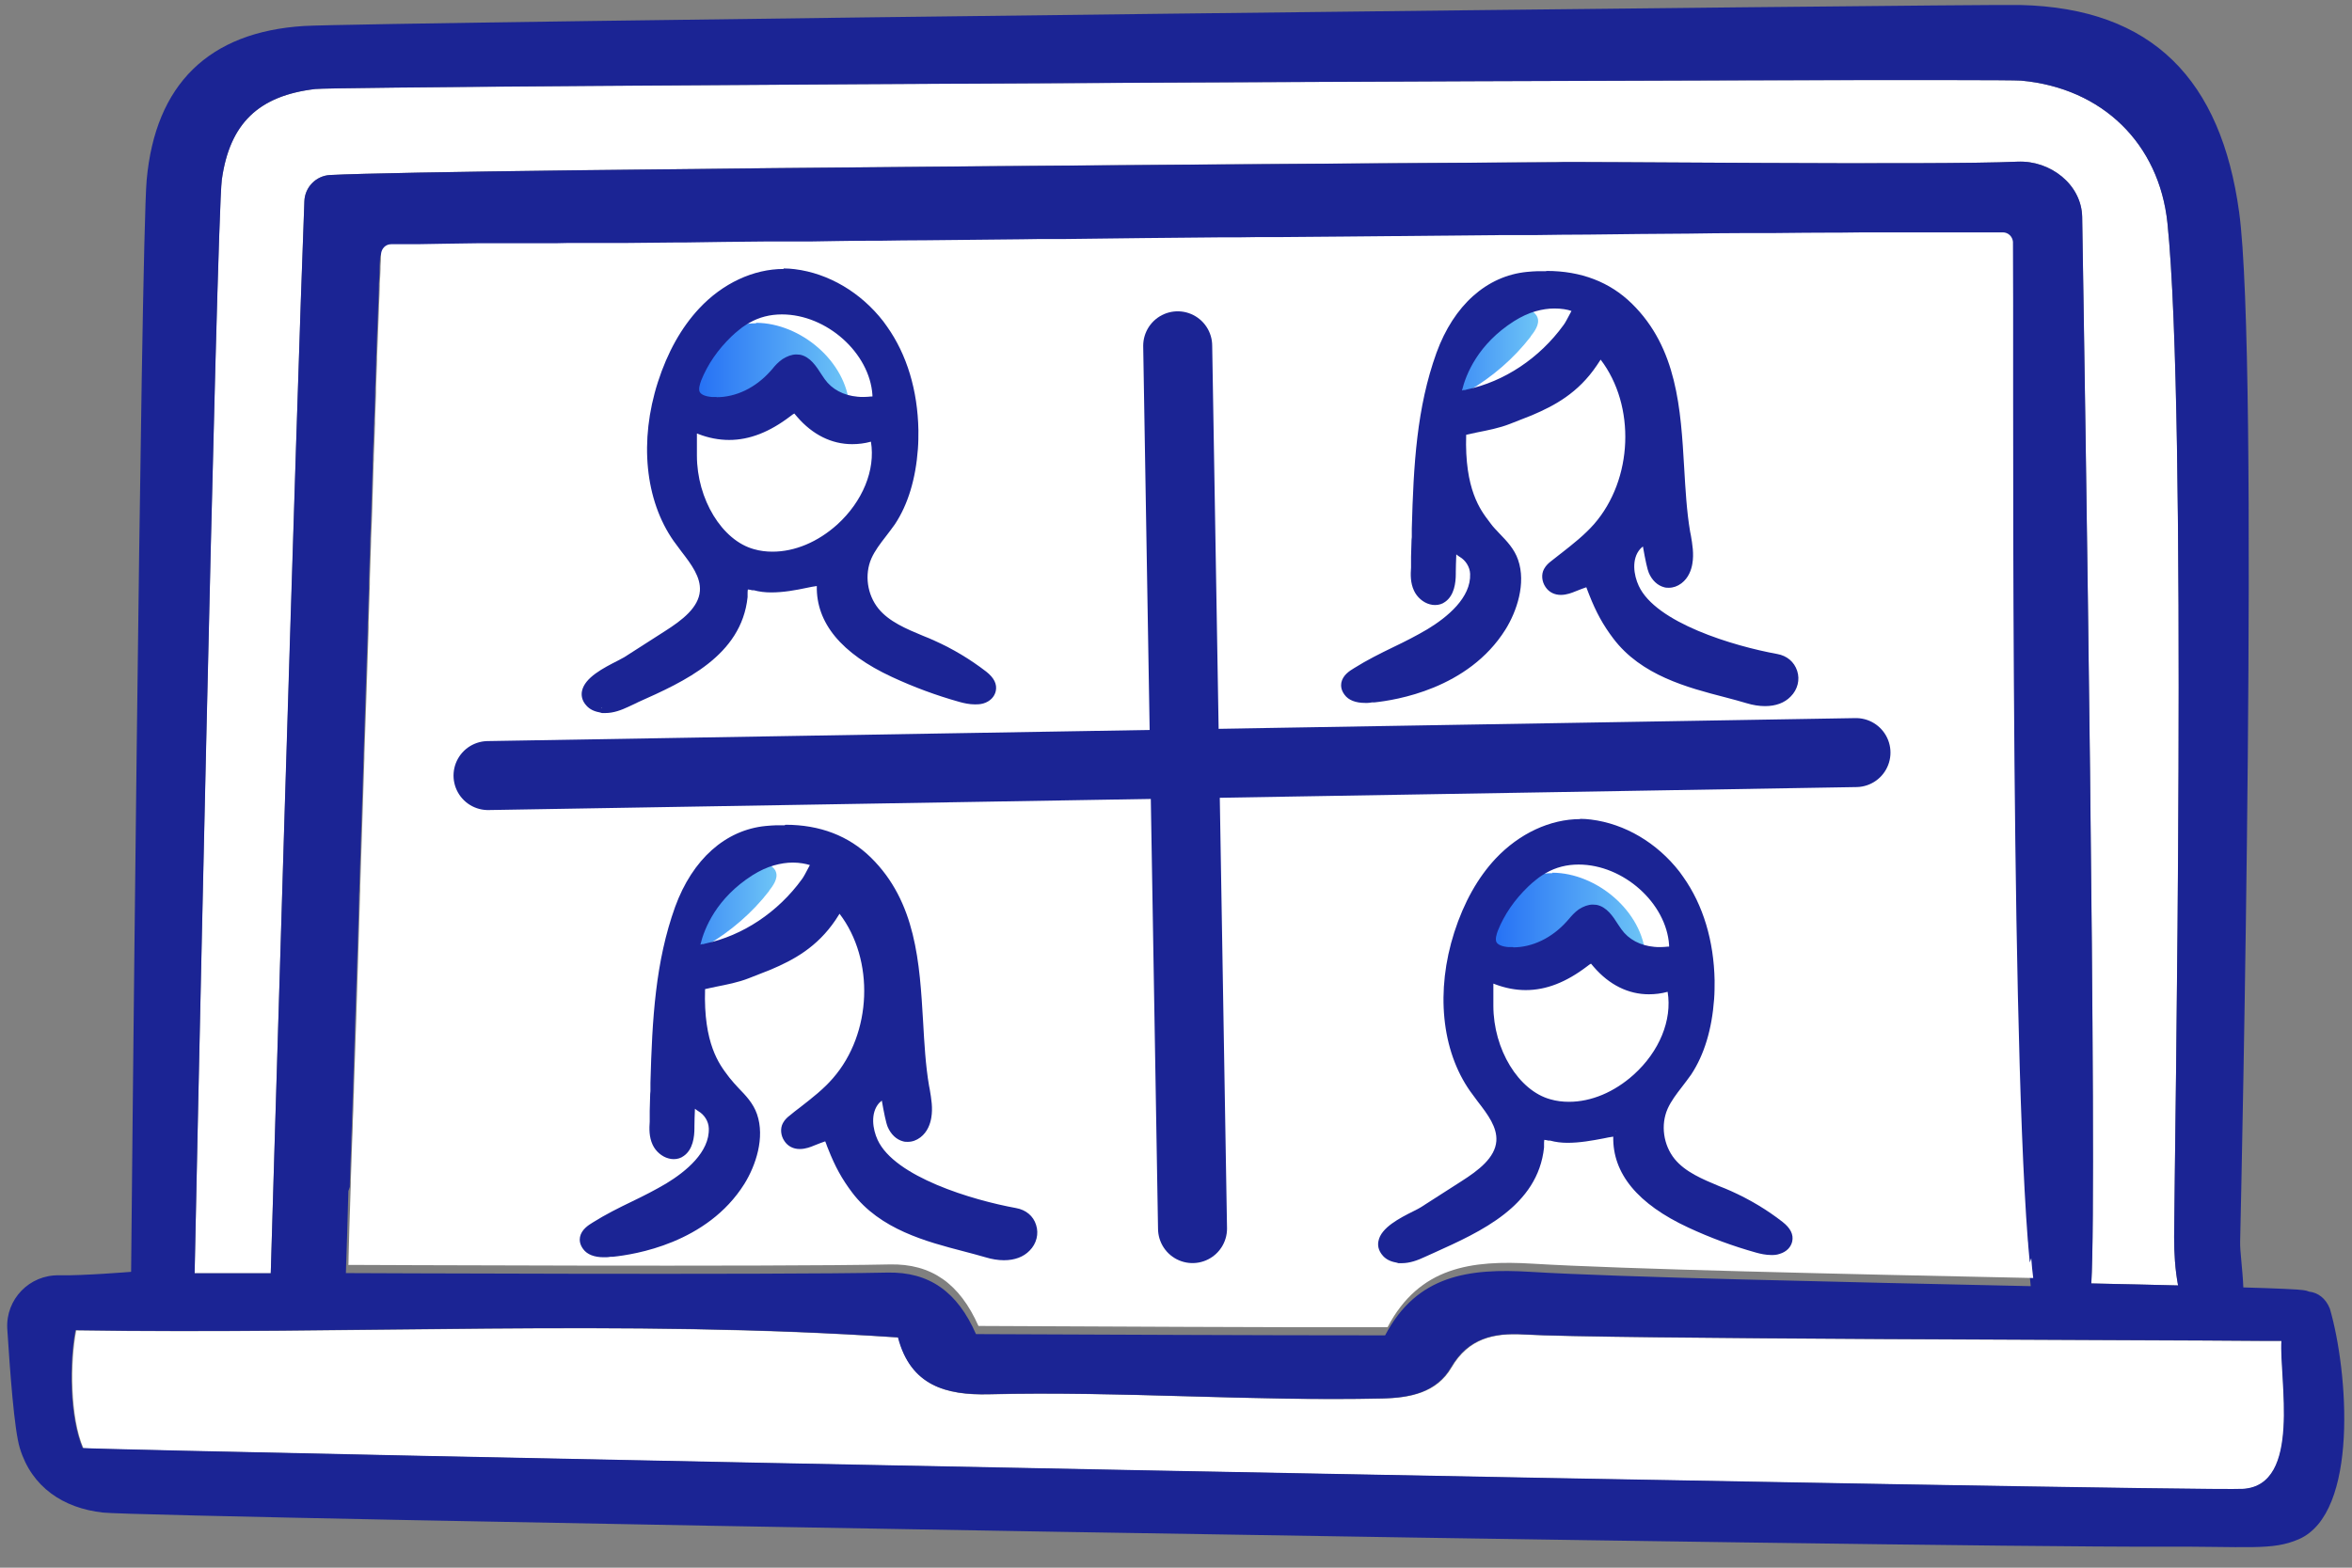 <svg width="75" height="50" viewBox="0 0 75 50" fill="none" xmlns="http://www.w3.org/2000/svg">
<rect x="0" y="0" width="75" height="50" fill="#808080" stroke="none"/>
<path d="M9.706 6.418C9.722 5.969 10.076 5.606 10.526 5.582C14.514 5.377 49.606 5.172 49.63 5.172C49.993 5.141 61.832 5.275 64.315 5.157C64.315 5.157 64.331 5.157 64.338 5.157C65.379 5.109 66.372 5.89 66.396 6.922C66.475 11.959 66.884 37.718 66.687 40.934C67.68 40.958 68.618 40.974 69.454 40.998C69.359 40.485 69.328 39.973 69.328 39.453C69.344 36.576 69.761 13.291 69.115 7.111C68.855 4.581 67.05 2.808 64.449 2.571C63.495 2.485 10.944 2.729 10.053 2.839C8.248 3.052 7.318 3.935 7.073 5.732C6.9 6.962 6.206 40.611 6.206 40.611H8.634C8.634 40.611 9.47 12.55 9.706 6.418Z" fill="white"/>
<path d="M2.651 46.192C3.81 46.279 70.022 47.587 71.535 47.493C73.427 47.382 72.678 43.969 72.765 42.771C72.67 42.771 72.158 42.771 72.071 42.771C69.021 42.74 51.025 42.716 48.597 42.566C47.644 42.511 46.832 42.684 46.288 43.615C45.815 44.426 44.964 44.584 44.081 44.608C39.903 44.702 35.718 44.363 31.54 44.474C30.184 44.505 29.049 44.206 28.647 42.661C19.898 42.07 11.22 42.574 2.431 42.432C2.234 43.441 2.234 45.199 2.659 46.192H2.651Z" fill="white"/>
<path d="M74.294 41.739C74.16 41.4 73.908 41.226 73.632 41.195C73.576 41.171 73.513 41.155 73.45 41.148C73.308 41.124 72.615 41.092 71.535 41.061C71.511 40.477 71.425 39.902 71.433 39.61C71.48 37.577 72.047 11.486 71.401 6.765C70.826 2.571 68.666 0.254 64.409 0.159C62.825 0.128 11.598 0.711 9.69 0.829C6.664 1.019 4.953 2.682 4.677 5.74C4.488 7.868 4.181 40.564 4.181 40.564C4.181 40.564 2.636 40.69 1.887 40.675C0.941 40.651 0.176 41.439 0.232 42.385C0.318 43.709 0.452 45.609 0.634 46.192C1.012 47.43 2.013 48.1 3.282 48.242C4.732 48.399 61.327 49.361 68.745 49.329C71.732 49.314 72.442 49.463 73.301 49.093C75.224 48.257 74.877 43.733 74.294 41.739ZM7.073 5.732C7.326 3.935 8.248 3.052 10.053 2.839C10.951 2.737 63.495 2.485 64.449 2.571C67.042 2.808 68.847 4.581 69.115 7.112C69.754 13.291 69.344 36.576 69.328 39.453C69.328 39.973 69.359 40.485 69.454 40.998C68.619 40.974 67.688 40.958 66.687 40.935C66.885 37.719 66.483 11.967 66.396 6.922C66.38 5.882 65.379 5.11 64.338 5.157C64.338 5.157 64.323 5.157 64.315 5.157C61.832 5.275 49.993 5.141 49.63 5.173C49.599 5.173 14.514 5.378 10.526 5.582C10.077 5.606 9.722 5.969 9.706 6.418C9.462 12.55 8.634 40.611 8.634 40.611H6.206C6.206 40.611 6.908 6.962 7.073 5.732ZM11.156 37.853C11.156 37.853 11.156 37.782 11.156 37.75C11.164 37.395 11.18 37.009 11.196 36.607C11.196 36.379 11.212 36.142 11.22 35.898C11.22 35.677 11.235 35.441 11.243 35.212C11.243 35.054 11.251 34.897 11.259 34.731C11.298 33.399 11.346 31.894 11.401 30.301C11.409 30.041 11.417 29.773 11.425 29.513C11.432 29.245 11.44 28.969 11.448 28.693C11.448 28.591 11.448 28.488 11.456 28.378C11.495 27.101 11.543 25.793 11.582 24.484C11.582 24.382 11.582 24.279 11.59 24.169C11.637 22.821 11.677 21.465 11.724 20.149C11.724 20.094 11.724 20.047 11.724 19.991C11.74 19.574 11.748 19.164 11.763 18.754C11.763 18.699 11.763 18.643 11.763 18.588C11.779 18.186 11.787 17.784 11.803 17.39C11.803 17.366 11.803 17.335 11.803 17.311C11.819 16.949 11.826 16.602 11.842 16.255C11.842 16.074 11.85 15.9 11.858 15.727C11.866 15.459 11.874 15.199 11.882 14.939C11.882 14.836 11.882 14.742 11.889 14.647C11.897 14.355 11.905 14.072 11.921 13.796C11.921 13.701 11.921 13.607 11.929 13.504C11.937 13.213 11.953 12.921 11.96 12.645C11.96 12.598 11.96 12.543 11.96 12.495C11.968 12.188 11.984 11.896 11.992 11.612C11.992 11.581 11.992 11.549 11.992 11.51C12.016 10.911 12.031 10.367 12.055 9.894C12.055 9.894 12.055 9.878 12.055 9.87C12.063 9.65 12.071 9.445 12.079 9.248C12.079 9.224 12.079 9.2 12.079 9.177C12.079 9.003 12.095 8.846 12.102 8.704C12.102 8.68 12.102 8.649 12.102 8.625C12.102 8.483 12.11 8.365 12.118 8.262C12.118 8.255 12.118 8.239 12.118 8.231C12.126 8.058 12.268 7.924 12.441 7.916C12.441 7.916 12.512 7.916 12.544 7.916C12.575 7.916 12.599 7.916 12.63 7.916C12.694 7.916 12.764 7.916 12.843 7.916C12.867 7.916 12.891 7.916 12.914 7.916C13.009 7.916 13.111 7.916 13.229 7.916C13.237 7.916 13.253 7.916 13.261 7.916C13.765 7.908 14.428 7.9 15.224 7.884C15.263 7.884 15.303 7.884 15.342 7.884C15.492 7.884 15.634 7.884 15.791 7.884C15.902 7.884 16.012 7.884 16.122 7.884C16.209 7.884 16.296 7.884 16.39 7.884C16.54 7.884 16.698 7.884 16.855 7.884C16.911 7.884 16.974 7.884 17.037 7.884C17.21 7.884 17.391 7.884 17.573 7.884C17.62 7.884 17.659 7.884 17.707 7.884C17.927 7.884 18.148 7.884 18.369 7.876C18.377 7.876 18.392 7.876 18.4 7.876C18.597 7.876 18.794 7.876 18.999 7.876C19.149 7.876 19.307 7.876 19.456 7.876C19.606 7.876 19.748 7.876 19.906 7.876C20.434 7.876 20.978 7.86 21.538 7.86C21.553 7.86 21.569 7.86 21.585 7.86C21.664 7.86 21.735 7.86 21.813 7.86C22.617 7.853 23.453 7.845 24.32 7.829C24.359 7.829 24.399 7.829 24.438 7.829C24.612 7.829 24.785 7.829 24.958 7.829C25.14 7.829 25.313 7.829 25.494 7.829C25.589 7.829 25.676 7.829 25.77 7.829C26.361 7.829 26.968 7.813 27.583 7.805C27.717 7.805 27.851 7.805 27.985 7.805C28.498 7.805 29.01 7.797 29.53 7.79C30.523 7.782 31.54 7.766 32.565 7.758C32.88 7.758 33.188 7.758 33.503 7.75C33.511 7.75 33.519 7.75 33.526 7.75C33.645 7.75 33.763 7.75 33.881 7.75C35.576 7.734 37.294 7.719 39.005 7.695C39.154 7.695 39.296 7.695 39.446 7.695C39.486 7.695 39.517 7.695 39.556 7.695C39.895 7.695 40.227 7.695 40.557 7.687C40.668 7.687 40.778 7.687 40.889 7.687C41.535 7.687 42.181 7.671 42.82 7.671C44.538 7.656 46.225 7.64 47.856 7.624C47.943 7.624 48.03 7.624 48.117 7.624C48.377 7.624 48.637 7.624 48.897 7.624C48.905 7.624 48.921 7.624 48.928 7.624C49.504 7.624 50.064 7.616 50.615 7.608C51.727 7.6 52.807 7.592 53.831 7.577C54.383 7.577 54.927 7.569 55.447 7.561C55.479 7.561 55.518 7.561 55.55 7.561C55.786 7.561 56.015 7.561 56.235 7.561C56.291 7.561 56.354 7.561 56.409 7.561C57.173 7.561 57.899 7.553 58.577 7.545C58.624 7.545 58.679 7.545 58.726 7.545C59.136 7.545 59.53 7.545 59.901 7.537C60.279 7.537 60.634 7.537 60.973 7.537C61.556 7.537 62.068 7.537 62.51 7.537C62.557 7.537 62.604 7.537 62.644 7.537C62.73 7.537 62.817 7.537 62.896 7.537C62.943 7.537 62.991 7.537 63.03 7.537C63.101 7.537 63.164 7.537 63.227 7.537C63.282 7.537 63.337 7.537 63.393 7.537C63.432 7.537 63.471 7.537 63.511 7.537C63.574 7.537 63.629 7.537 63.676 7.537C63.708 7.537 63.739 7.537 63.771 7.537C63.795 7.537 63.818 7.537 63.834 7.537C64.007 7.537 64.141 7.671 64.157 7.837C64.157 7.837 64.157 7.853 64.157 7.86C64.228 10.722 64.055 32.075 64.63 39.681C64.63 39.744 64.638 39.8 64.646 39.863C64.662 40.044 64.677 40.225 64.693 40.391C64.717 40.619 64.74 40.832 64.756 41.021C58.703 40.887 51.656 40.738 48.794 40.564C46.848 40.446 45.184 40.659 44.168 42.59C39.777 42.59 35.458 42.566 31.122 42.55C30.531 41.203 29.633 40.556 28.285 40.588C24.722 40.667 11.03 40.604 11.03 40.604C11.03 40.604 11.03 40.501 11.038 40.328C11.054 39.934 11.078 39.122 11.109 37.987L11.156 37.853ZM28.632 42.653C29.034 44.198 30.169 44.498 31.524 44.466C35.702 44.364 39.888 44.694 44.065 44.6C44.948 44.584 45.799 44.419 46.272 43.607C46.816 42.677 47.628 42.503 48.582 42.558C51.002 42.708 69.005 42.732 72.055 42.763C72.142 42.763 72.662 42.763 72.749 42.763C72.67 43.962 73.411 47.374 71.519 47.485C69.998 47.58 3.794 46.271 2.636 46.184C2.21 45.191 2.21 43.433 2.407 42.424C11.196 42.566 19.874 42.062 28.624 42.653H28.632Z" fill="#1B2494"/>
<path d="M64.725 40.265C64.709 40.099 64.693 39.918 64.677 39.736C64.677 39.673 64.669 39.618 64.662 39.555C64.078 31.925 64.22 10.438 64.189 7.711C64.173 7.545 64.039 7.411 63.865 7.411C63.842 7.411 63.826 7.411 63.802 7.411C63.771 7.411 63.739 7.411 63.708 7.411C63.653 7.411 63.597 7.411 63.542 7.411C63.503 7.411 63.471 7.411 63.424 7.411C63.369 7.411 63.314 7.411 63.258 7.411C63.196 7.411 63.132 7.411 63.062 7.411C63.014 7.411 62.967 7.411 62.928 7.411C62.849 7.411 62.762 7.411 62.675 7.411C62.636 7.411 62.589 7.411 62.541 7.411C62.108 7.411 61.595 7.411 61.004 7.411C60.665 7.411 60.311 7.411 59.932 7.411C59.562 7.411 59.168 7.411 58.758 7.419C58.71 7.419 58.663 7.419 58.608 7.419C57.93 7.419 57.205 7.427 56.44 7.435C56.385 7.435 56.322 7.435 56.267 7.435C56.038 7.435 55.81 7.435 55.581 7.435C55.55 7.435 55.51 7.435 55.479 7.435C54.959 7.435 54.415 7.443 53.863 7.451C52.838 7.458 51.766 7.466 50.647 7.482C50.095 7.482 49.528 7.49 48.96 7.498C48.952 7.498 48.936 7.498 48.928 7.498C48.668 7.498 48.408 7.498 48.148 7.498C48.061 7.498 47.975 7.498 47.888 7.498C46.256 7.514 44.57 7.529 42.851 7.545C42.213 7.545 41.566 7.561 40.92 7.561C40.81 7.561 40.699 7.561 40.589 7.561C40.258 7.561 39.919 7.561 39.588 7.569C39.548 7.569 39.517 7.569 39.478 7.569C39.328 7.569 39.186 7.569 39.036 7.569C37.326 7.585 35.607 7.6 33.913 7.624C33.794 7.624 33.676 7.624 33.558 7.624C33.55 7.624 33.542 7.624 33.534 7.624C33.219 7.624 32.904 7.624 32.596 7.632C31.572 7.64 30.555 7.655 29.562 7.663C29.041 7.663 28.529 7.671 28.017 7.679C27.883 7.679 27.749 7.679 27.615 7.679C27 7.679 26.401 7.695 25.802 7.703C25.707 7.703 25.62 7.703 25.526 7.703C25.345 7.703 25.163 7.703 24.99 7.703C24.817 7.703 24.643 7.703 24.47 7.703C24.43 7.703 24.391 7.703 24.351 7.703C23.484 7.711 22.649 7.719 21.845 7.734C21.766 7.734 21.687 7.734 21.616 7.734C21.601 7.734 21.585 7.734 21.569 7.734C21.001 7.734 20.458 7.75 19.937 7.75C19.788 7.75 19.638 7.75 19.488 7.75C19.33 7.75 19.181 7.75 19.031 7.75C18.826 7.75 18.629 7.75 18.432 7.75C18.424 7.75 18.408 7.75 18.4 7.75C18.172 7.75 17.951 7.75 17.738 7.758C17.691 7.758 17.651 7.758 17.604 7.758C17.423 7.758 17.242 7.758 17.068 7.758C17.005 7.758 16.95 7.758 16.887 7.758C16.729 7.758 16.572 7.758 16.422 7.758C16.327 7.758 16.241 7.758 16.154 7.758C16.044 7.758 15.933 7.758 15.823 7.758C15.665 7.758 15.515 7.758 15.373 7.758C15.334 7.758 15.295 7.758 15.255 7.758C14.459 7.766 13.797 7.782 13.293 7.789C13.277 7.789 13.269 7.789 13.261 7.789C13.151 7.789 13.048 7.789 12.946 7.789C12.922 7.789 12.898 7.789 12.875 7.789C12.804 7.789 12.725 7.789 12.662 7.789C12.63 7.789 12.599 7.789 12.575 7.789C12.536 7.789 12.504 7.789 12.473 7.789C12.299 7.789 12.165 7.923 12.15 8.105C12.15 8.113 12.15 8.128 12.15 8.136C12.15 8.239 12.142 8.365 12.134 8.499C12.134 8.523 12.134 8.554 12.134 8.578C12.134 8.72 12.118 8.877 12.11 9.051C12.11 9.074 12.11 9.098 12.11 9.122C12.11 9.311 12.094 9.516 12.086 9.744C12.086 9.744 12.086 9.76 12.086 9.768C12.071 10.241 12.047 10.785 12.024 11.384C12.024 11.415 12.024 11.447 12.024 11.486C12.016 11.77 12 12.062 11.992 12.369C11.992 12.416 11.992 12.472 11.992 12.519C11.984 12.795 11.968 13.086 11.96 13.378C11.96 13.473 11.96 13.567 11.953 13.67C11.945 13.946 11.937 14.229 11.921 14.521C11.921 14.616 11.921 14.718 11.913 14.813C11.905 15.073 11.897 15.333 11.889 15.601C11.889 15.774 11.874 15.948 11.874 16.129C11.866 16.476 11.85 16.831 11.834 17.185C11.834 17.209 11.834 17.24 11.834 17.264C11.819 17.658 11.811 18.06 11.795 18.462C11.795 18.517 11.795 18.573 11.795 18.628C11.779 19.038 11.771 19.447 11.755 19.865C11.755 19.92 11.755 19.968 11.755 20.023C11.716 21.339 11.669 22.687 11.621 24.043C11.621 24.145 11.621 24.248 11.614 24.358C11.574 25.674 11.527 26.983 11.488 28.252C11.488 28.355 11.488 28.465 11.48 28.567C11.472 28.843 11.464 29.111 11.456 29.387C11.448 29.655 11.44 29.915 11.432 30.175C11.385 31.767 11.338 33.273 11.29 34.605C11.29 34.771 11.283 34.928 11.275 35.086C11.275 35.315 11.259 35.551 11.251 35.772C11.251 36.016 11.235 36.252 11.227 36.481C11.212 36.891 11.204 37.277 11.188 37.624C11.188 37.663 11.188 37.695 11.188 37.727C11.149 38.854 11.125 39.673 11.117 40.068C11.117 40.249 11.109 40.343 11.109 40.343C11.109 40.343 24.801 40.407 28.363 40.328C29.703 40.296 30.602 40.943 31.201 42.29C35.536 42.306 39.856 42.338 44.246 42.33C45.263 40.399 46.926 40.186 48.873 40.304C51.735 40.477 58.781 40.635 64.835 40.761C64.811 40.572 64.788 40.359 64.772 40.131L64.725 40.265Z" fill="white"/>
<path d="M42.544 33.155C40.258 32.098 39.115 30.735 39.162 29.103C39.162 29.024 39.162 28.961 39.139 28.914C39.091 28.827 38.957 28.804 38.839 28.827C38.681 28.859 38.524 28.882 38.358 28.914C37.57 29.064 36.758 29.221 35.954 29.048L35.883 29.032C35.718 28.993 35.521 28.945 35.418 29.048C35.331 29.135 35.324 29.316 35.316 29.466C35.316 29.513 35.316 29.56 35.308 29.608C35.024 32.224 32.399 33.399 30.287 34.345C30.129 34.416 29.971 34.487 29.814 34.558C29.506 34.692 29.183 34.826 28.844 34.826C28.805 34.826 28.765 34.826 28.726 34.826C28.687 34.826 28.663 34.81 28.623 34.802C29.317 35.165 30.019 35.519 30.783 35.693C32.092 36 33.55 35.977 34.89 36C36.537 36.032 38.153 35.929 39.793 35.74C41.133 35.582 42.473 35.425 43.797 35.188C44.467 35.07 45.137 34.936 45.791 34.747C45.925 34.707 46.083 34.636 46.233 34.589C46.201 34.558 46.264 34.502 46.359 34.432C46.138 34.432 45.917 34.384 45.705 34.321C44.625 34.014 43.56 33.62 42.544 33.155Z" fill="white"/>
<path d="M53.445 16.799C53.319 16.744 53.027 16.649 52.633 16.649C52.444 16.649 52.231 16.673 51.995 16.736C52.097 16.799 52.176 16.87 52.215 16.98C52.286 17.201 52.113 17.437 51.987 17.603C51.419 18.328 50.71 18.951 49.914 19.416C51.143 19.172 52.294 18.454 53.09 17.437C53.153 17.351 53.35 17.004 53.453 16.815L53.445 16.799Z" fill="white"/>
<path d="M59.239 30.94C57.875 30.585 56.18 30.144 55.171 28.812C54.801 28.323 54.556 27.866 54.304 27.227C54.296 27.204 54.288 27.172 54.273 27.141C54.241 27.046 54.162 26.825 54.107 26.754C54.036 26.754 53.792 26.833 53.477 26.967C53.295 27.046 52.87 27.219 52.641 26.888C52.547 26.754 52.539 26.581 52.602 26.455C52.649 26.36 52.728 26.297 52.799 26.242C52.925 26.14 53.051 26.037 53.185 25.942C53.618 25.604 54.076 25.249 54.446 24.831C56.062 22.987 56.101 19.92 54.525 18.131C54.47 18.171 54.352 18.352 54.281 18.462C54.249 18.509 54.218 18.557 54.186 18.596C53.547 19.534 52.759 19.991 51.861 20.37H51.869C51.869 20.37 51.829 20.385 51.813 20.393C51.561 20.496 51.301 20.598 51.041 20.701C50.663 20.843 50.213 20.937 49.859 21C49.606 21.048 49.378 21.095 49.252 21.142C49.141 23.396 49.796 24.256 50.15 24.713L50.205 24.784C50.316 24.926 50.442 25.06 50.568 25.194C50.82 25.454 51.08 25.73 51.199 26.084C51.474 26.896 51.143 27.866 50.741 28.504C49.669 30.223 47.628 30.971 45.988 31.129C45.894 31.153 45.839 31.169 45.862 31.176C47.1 31.413 50.938 32.753 60.681 31.263C60.484 31.263 60.271 31.232 60.05 31.161C59.79 31.082 59.522 31.011 59.231 30.94H59.239Z" fill="white"/>
<path d="M51.979 17.595C52.105 17.437 52.278 17.193 52.208 16.972C52.176 16.87 52.089 16.791 51.987 16.728C51.758 16.791 51.506 16.886 51.254 17.043C49.788 17.918 49.52 19.132 49.472 19.479C49.551 19.471 49.669 19.447 49.795 19.424C49.835 19.424 49.866 19.408 49.906 19.4C50.702 18.935 51.419 18.312 51.979 17.587V17.595Z" fill="white"/>
<path d="M22.625 16.539C22.499 16.483 22.207 16.389 21.813 16.389C21.624 16.389 21.411 16.413 21.175 16.476C21.277 16.539 21.356 16.61 21.388 16.72C21.459 16.941 21.285 17.177 21.159 17.343C20.591 18.068 19.882 18.691 19.086 19.156C20.316 18.911 21.466 18.194 22.262 17.177C22.326 17.09 22.523 16.744 22.625 16.554V16.539Z" fill="white"/>
<path d="M29.018 31.381C28.742 31.381 28.482 31.271 28.253 31.168C28.095 31.097 27.93 31.034 27.772 30.963C26.487 30.427 25.155 29.884 24.265 28.701C23.965 28.307 23.807 27.842 23.65 27.401C23.595 27.251 23.547 27.109 23.492 26.959C23.484 26.936 23.476 26.904 23.461 26.872C23.429 26.778 23.35 26.557 23.295 26.486C23.224 26.486 22.98 26.565 22.665 26.699C22.483 26.778 22.058 26.951 21.829 26.62C21.734 26.486 21.727 26.313 21.79 26.187C21.837 26.092 21.916 26.029 21.987 25.974C22.113 25.872 22.239 25.769 22.373 25.674C22.806 25.335 23.264 24.981 23.634 24.563C25.25 22.718 25.289 19.652 23.713 17.863C23.658 17.902 23.539 18.084 23.468 18.194C23.437 18.241 23.405 18.289 23.374 18.328C22.735 19.266 21.947 19.723 21.049 20.102H21.056C21.056 20.102 21.017 20.117 21.001 20.125C20.749 20.228 20.489 20.33 20.221 20.433C19.843 20.575 19.393 20.669 19.039 20.732C18.786 20.779 18.558 20.827 18.432 20.874C18.321 23.128 18.976 23.988 19.33 24.445L19.386 24.516C19.496 24.658 19.622 24.792 19.748 24.926C20 25.186 20.26 25.462 20.379 25.816C20.654 26.628 20.323 27.598 19.922 28.236C19.047 29.631 17.423 30.128 15.846 30.601C15.539 30.695 15.239 30.782 14.94 30.885C14.798 30.932 14.664 30.948 14.538 30.948C15.263 31.192 19.551 32.532 29.002 31.381H29.018Z" fill="white"/>
<path d="M21.159 17.335C21.285 17.177 21.459 16.933 21.388 16.712C21.356 16.61 21.269 16.531 21.175 16.468C20.946 16.531 20.694 16.625 20.442 16.783C18.976 17.658 18.708 18.872 18.66 19.219C18.739 19.211 18.858 19.187 18.984 19.163C19.023 19.163 19.055 19.148 19.094 19.14C19.89 18.675 20.607 18.052 21.167 17.327L21.159 17.335Z" fill="white"/>
<path d="M24.107 10.312C23.8 10.312 23.5 10.367 23.209 10.493C23.122 10.564 23.035 10.635 22.948 10.714C22.491 11.155 22.144 11.659 21.939 12.195C21.876 12.345 21.821 12.542 21.892 12.708C21.987 12.921 22.278 12.976 22.444 12.984C23.169 13.039 23.91 12.716 24.47 12.093L24.533 12.022C24.619 11.92 24.714 11.817 24.824 11.738C24.966 11.636 25.1 11.604 25.234 11.628C25.479 11.675 25.644 11.935 25.786 12.164C25.825 12.227 25.865 12.282 25.896 12.329C26.164 12.7 26.59 12.929 27.087 12.968C26.992 11.525 25.526 10.304 24.115 10.296L24.107 10.312Z" fill="url(#paint0_linear_6005_1444)"/>
<path d="M19.22 22.671L19.189 22.561L19.141 22.648C18.991 22.616 18.873 22.561 18.794 22.474C18.684 22.356 18.645 22.222 18.668 22.088C18.739 21.702 19.323 21.41 19.74 21.197C19.843 21.142 19.922 21.103 19.969 21.079L21.262 20.252C21.845 19.881 22.381 19.455 22.428 18.888C22.468 18.407 22.136 17.981 21.821 17.564C21.727 17.438 21.648 17.335 21.577 17.233C20.678 15.956 20.497 14.088 21.088 12.251C21.388 11.305 21.821 10.533 22.381 9.934C23.114 9.153 24.076 8.704 25.006 8.704C25.116 8.704 25.234 8.704 25.345 8.728C26.401 8.854 27.402 9.445 28.103 10.351C28.143 10.406 28.182 10.454 28.222 10.509C28.844 11.392 29.183 12.511 29.199 13.756C29.199 13.954 29.199 14.15 29.183 14.348C29.12 15.301 28.884 16.09 28.474 16.704C28.379 16.838 28.277 16.972 28.174 17.106C28.001 17.335 27.82 17.564 27.709 17.816C27.465 18.368 27.559 19.053 27.938 19.518C28.293 19.952 28.852 20.188 29.388 20.409C29.554 20.48 29.664 20.52 29.767 20.567C30.35 20.827 30.894 21.15 31.39 21.536C31.611 21.702 31.706 21.883 31.666 22.064C31.635 22.214 31.509 22.332 31.335 22.388C31.264 22.411 31.185 22.419 31.099 22.419C30.933 22.419 30.768 22.38 30.634 22.34C29.901 22.135 29.183 21.867 28.49 21.544C26.913 20.811 26.125 19.865 26.156 18.722V18.643L26.093 18.533L26.054 18.636L25.762 18.691C25.368 18.77 24.99 18.84 24.604 18.84C24.414 18.84 24.241 18.825 24.076 18.785C23.965 18.762 23.902 18.746 23.855 18.746C23.768 18.793 23.76 18.904 23.76 18.974V19.077C23.563 20.89 21.758 21.702 20.316 22.348L20 22.49C19.795 22.585 19.551 22.679 19.307 22.679H19.22V22.671ZM22.192 13.741H22.16C22.16 13.741 22.129 13.788 22.136 13.898C22.144 14.056 22.136 14.214 22.136 14.363V14.545C22.136 15.987 22.972 17.343 24.028 17.627C24.225 17.682 24.43 17.706 24.643 17.706C25.376 17.706 26.133 17.39 26.771 16.815C27.607 16.066 28.032 15.025 27.883 14.111C27.875 14.04 27.859 13.977 27.851 13.961C27.851 13.977 27.812 13.985 27.749 14.001C27.559 14.056 27.362 14.08 27.181 14.08C26.558 14.08 25.983 13.788 25.502 13.236C25.447 13.173 25.376 13.102 25.337 13.102C25.297 13.102 25.218 13.157 25.155 13.213C24.509 13.709 23.886 13.954 23.256 13.954C22.94 13.954 22.625 13.89 22.31 13.764C22.263 13.741 22.215 13.733 22.184 13.733L22.192 13.741ZM24.958 9.957C24.564 9.957 24.202 10.052 23.871 10.241C23.831 10.265 23.792 10.288 23.752 10.312C23.681 10.359 23.61 10.406 23.54 10.462C23.453 10.525 23.366 10.604 23.287 10.682C22.838 11.116 22.507 11.605 22.302 12.133C22.247 12.267 22.2 12.44 22.255 12.566C22.334 12.74 22.609 12.779 22.72 12.787C22.775 12.787 22.822 12.787 22.877 12.787C23.524 12.787 24.17 12.472 24.667 11.928L24.73 11.857C24.808 11.762 24.911 11.644 25.037 11.557C25.171 11.471 25.297 11.423 25.423 11.423C25.455 11.423 25.486 11.423 25.518 11.431C25.802 11.486 25.991 11.778 26.141 12.007C26.18 12.062 26.212 12.117 26.251 12.172C26.503 12.519 26.89 12.732 27.37 12.771C27.433 12.771 27.504 12.779 27.567 12.779C27.654 12.779 27.741 12.779 27.828 12.763C27.883 12.763 27.93 12.732 27.938 12.716C27.946 12.692 27.938 12.637 27.938 12.614C27.851 11.226 26.432 9.957 24.966 9.949V9.855L24.958 9.949V9.957Z" fill="#1B2494"/>
<path d="M25.014 8.798C25.124 8.798 25.234 8.798 25.345 8.814C26.369 8.94 27.355 9.516 28.032 10.398C28.072 10.446 28.111 10.501 28.151 10.556C28.758 11.423 29.089 12.527 29.112 13.748C29.112 13.945 29.112 14.142 29.097 14.332C29.034 15.262 28.797 16.042 28.403 16.641C28.316 16.775 28.214 16.909 28.111 17.035C27.93 17.264 27.749 17.5 27.631 17.768C27.37 18.352 27.473 19.077 27.875 19.573C28.245 20.03 28.813 20.267 29.365 20.496C29.491 20.551 29.617 20.598 29.735 20.653C30.311 20.905 30.846 21.229 31.343 21.615C31.414 21.67 31.627 21.836 31.579 22.041C31.556 22.151 31.453 22.245 31.319 22.285C31.248 22.308 31.177 22.308 31.107 22.308C30.957 22.308 30.807 22.277 30.665 22.238C29.94 22.033 29.223 21.765 28.537 21.449C27 20.74 26.227 19.818 26.259 18.722C26.259 18.667 26.259 18.628 26.243 18.596C26.22 18.549 26.157 18.533 26.093 18.533C26.078 18.533 26.054 18.533 26.038 18.533C25.928 18.549 25.825 18.572 25.715 18.596C25.352 18.667 24.974 18.738 24.604 18.738C24.438 18.738 24.265 18.722 24.099 18.691H24.052C23.989 18.667 23.926 18.651 23.863 18.651C23.816 18.651 23.768 18.659 23.737 18.691C23.674 18.746 23.674 18.872 23.666 18.974C23.666 19.006 23.666 19.037 23.666 19.069C23.477 20.827 21.711 21.623 20.284 22.261C20.174 22.308 20.071 22.356 19.969 22.403C19.764 22.498 19.543 22.584 19.315 22.584C19.291 22.584 19.259 22.584 19.236 22.584C19.212 22.584 19.189 22.569 19.165 22.569C19.047 22.545 18.944 22.498 18.873 22.427C18.787 22.332 18.755 22.23 18.771 22.119C18.834 21.78 19.409 21.489 19.796 21.3C19.898 21.252 19.985 21.205 20.032 21.174L21.325 20.346C21.924 19.96 22.491 19.518 22.531 18.903C22.57 18.383 22.231 17.942 21.9 17.508C21.813 17.398 21.735 17.288 21.656 17.177C20.781 15.924 20.599 14.087 21.175 12.282C21.474 11.352 21.9 10.588 22.444 10.004C23.161 9.24 24.099 8.806 24.998 8.806M22.854 12.889C23.532 12.889 24.202 12.566 24.714 11.998L24.777 11.928C24.864 11.825 24.958 11.723 25.069 11.644C25.179 11.565 25.289 11.525 25.4 11.525C25.423 11.525 25.455 11.525 25.479 11.525C25.723 11.573 25.889 11.833 26.03 12.062C26.07 12.125 26.109 12.18 26.141 12.227C26.409 12.598 26.834 12.826 27.331 12.866C27.402 12.866 27.465 12.873 27.536 12.873C27.623 12.873 27.717 12.873 27.804 12.858C27.851 12.858 27.954 12.834 27.993 12.755C28.017 12.716 28.017 12.653 28.009 12.605C27.914 11.171 26.456 9.854 24.943 9.847H24.935C24.525 9.847 24.146 9.949 23.8 10.138C23.76 10.162 23.713 10.185 23.674 10.217C23.595 10.264 23.524 10.319 23.453 10.375C23.366 10.446 23.279 10.517 23.193 10.595C22.736 11.037 22.389 11.541 22.184 12.077C22.121 12.227 22.066 12.424 22.137 12.59C22.231 12.803 22.523 12.858 22.688 12.866C22.744 12.866 22.799 12.866 22.854 12.866M23.256 13.843C22.948 13.843 22.649 13.78 22.341 13.662C22.294 13.646 22.231 13.622 22.176 13.622C22.144 13.622 22.113 13.622 22.089 13.646C22.026 13.693 22.018 13.803 22.026 13.89C22.034 14.04 22.026 14.198 22.026 14.347C22.026 14.41 22.026 14.473 22.026 14.529C22.026 16.011 22.893 17.414 23.997 17.705C24.202 17.76 24.422 17.792 24.643 17.792C25.392 17.792 26.172 17.469 26.834 16.87C27.694 16.097 28.135 15.025 27.977 14.079V14.056C27.962 13.961 27.946 13.898 27.914 13.874C27.906 13.874 27.883 13.867 27.859 13.867C27.828 13.867 27.78 13.874 27.717 13.89C27.528 13.938 27.347 13.961 27.173 13.961C26.582 13.961 26.03 13.685 25.565 13.149C25.463 13.031 25.4 12.984 25.329 12.984C25.266 12.984 25.195 13.031 25.084 13.118C24.462 13.599 23.855 13.835 23.248 13.835M24.99 8.578C24.028 8.578 23.043 9.035 22.294 9.839C21.727 10.446 21.285 11.234 20.978 12.188C20.379 14.056 20.568 15.955 21.482 17.256C21.561 17.366 21.648 17.477 21.727 17.587C22.05 18.005 22.349 18.407 22.318 18.848C22.278 19.376 21.758 19.778 21.198 20.133L19.906 20.961C19.866 20.984 19.788 21.024 19.701 21.071C19.252 21.3 18.645 21.607 18.558 22.041C18.534 22.159 18.542 22.34 18.708 22.514C18.802 22.616 18.936 22.687 19.11 22.718C19.133 22.726 19.165 22.734 19.196 22.742C19.228 22.742 19.259 22.742 19.299 22.742C19.567 22.742 19.811 22.648 20.032 22.545L20.284 22.427L20.347 22.395C21.813 21.741 23.642 20.921 23.839 19.045C23.839 19.014 23.839 18.982 23.839 18.943C23.839 18.903 23.839 18.84 23.847 18.801C23.894 18.801 23.942 18.817 23.981 18.825H24.036C24.21 18.872 24.391 18.895 24.588 18.895C24.982 18.895 25.368 18.825 25.739 18.746C25.841 18.722 25.944 18.706 26.046 18.691C26.023 19.865 26.826 20.842 28.442 21.591C29.136 21.914 29.861 22.182 30.594 22.387C30.736 22.427 30.91 22.466 31.091 22.466C31.154 22.466 31.256 22.466 31.359 22.435C31.572 22.372 31.713 22.222 31.753 22.041C31.8 21.82 31.698 21.615 31.445 21.418C30.933 21.024 30.381 20.693 29.798 20.433C29.68 20.377 29.562 20.33 29.443 20.283C28.892 20.054 28.348 19.826 28.009 19.408C27.654 18.966 27.56 18.328 27.788 17.808C27.898 17.563 28.072 17.335 28.237 17.122C28.34 16.988 28.442 16.854 28.537 16.72C28.955 16.089 29.199 15.277 29.27 14.316C29.286 14.111 29.286 13.914 29.286 13.717C29.262 12.456 28.923 11.313 28.285 10.414C28.245 10.359 28.206 10.304 28.166 10.249C27.449 9.326 26.424 8.719 25.345 8.585C25.226 8.57 25.108 8.562 24.99 8.562V8.578ZM22.846 12.661C22.799 12.661 22.751 12.661 22.696 12.661C22.491 12.645 22.349 12.582 22.31 12.495C22.27 12.4 22.318 12.251 22.357 12.14C22.562 11.628 22.885 11.155 23.327 10.729C23.406 10.651 23.484 10.588 23.571 10.517C23.634 10.461 23.705 10.414 23.776 10.367C23.816 10.343 23.855 10.319 23.894 10.296C24.21 10.115 24.556 10.028 24.935 10.028C26.361 10.028 27.733 11.258 27.82 12.598C27.82 12.621 27.82 12.629 27.82 12.645C27.82 12.645 27.804 12.645 27.788 12.645C27.701 12.653 27.623 12.661 27.536 12.661C27.473 12.661 27.41 12.661 27.347 12.653C26.897 12.613 26.527 12.416 26.298 12.093C26.267 12.046 26.235 11.998 26.196 11.943C26.03 11.683 25.833 11.376 25.51 11.313C25.471 11.313 25.431 11.305 25.392 11.305C25.25 11.305 25.1 11.36 24.951 11.455C24.817 11.549 24.714 11.659 24.627 11.77L24.564 11.841C24.091 12.369 23.469 12.668 22.854 12.668L22.846 12.661ZM23.248 14.032C23.902 14.032 24.541 13.78 25.203 13.275C25.266 13.228 25.305 13.197 25.329 13.189C25.329 13.189 25.352 13.22 25.416 13.291C25.912 13.867 26.519 14.166 27.173 14.166C27.37 14.166 27.567 14.143 27.772 14.087C27.922 14.994 27.504 15.995 26.7 16.728C26.078 17.288 25.345 17.595 24.635 17.595C24.43 17.595 24.233 17.571 24.044 17.516C23.027 17.24 22.223 15.924 22.223 14.529V14.347C22.223 14.19 22.223 14.032 22.223 13.874C22.223 13.859 22.223 13.843 22.223 13.827C22.239 13.827 22.255 13.835 22.27 13.843C22.594 13.969 22.925 14.032 23.256 14.032H23.248Z" fill="#1B2494"/>
<path d="M15.562 24.736L59.183 24.003" stroke="#1B2494" stroke-width="2.2" stroke-miterlimit="10" stroke-linecap="round"/>
<path d="M38.027 39.185L37.554 11.029" stroke="#1B2494" stroke-width="2.2" stroke-miterlimit="10" stroke-linecap="round"/>
<path d="M49.496 27.85C49.189 27.85 48.889 27.905 48.597 28.031C48.511 28.102 48.424 28.173 48.337 28.252C47.88 28.693 47.533 29.198 47.328 29.734C47.265 29.884 47.21 30.081 47.281 30.246C47.376 30.459 47.667 30.514 47.833 30.522C48.558 30.577 49.299 30.254 49.859 29.631L49.922 29.561C50.008 29.458 50.103 29.355 50.213 29.277C50.355 29.174 50.489 29.143 50.623 29.166C50.867 29.214 51.033 29.474 51.175 29.702C51.214 29.765 51.254 29.821 51.285 29.868C51.553 30.238 51.979 30.467 52.475 30.506C52.381 29.064 50.915 27.842 49.504 27.834L49.496 27.85Z" fill="url(#paint1_linear_6005_1444)"/>
<path d="M44.617 40.209C44.388 40.162 44.278 40.099 44.199 40.02C44.089 39.902 44.049 39.768 44.073 39.634C44.144 39.248 44.727 38.956 45.153 38.743C45.248 38.696 45.334 38.649 45.382 38.625L46.674 37.797C47.258 37.427 47.794 37.001 47.841 36.434C47.88 35.953 47.549 35.527 47.234 35.109C47.147 34.999 47.068 34.889 46.989 34.778C46.091 33.502 45.91 31.633 46.501 29.797C46.8 28.851 47.234 28.078 47.794 27.479C48.526 26.699 49.488 26.25 50.418 26.25C50.529 26.25 50.647 26.25 50.757 26.273C51.806 26.399 52.815 26.991 53.516 27.897C53.555 27.952 53.595 28 53.634 28.055C54.257 28.938 54.596 30.057 54.612 31.302C54.612 31.499 54.612 31.696 54.596 31.893C54.533 32.847 54.296 33.636 53.886 34.25C53.8 34.384 53.697 34.51 53.603 34.636C53.421 34.873 53.24 35.102 53.13 35.354C52.885 35.906 52.98 36.591 53.358 37.056C53.713 37.49 54.273 37.726 54.809 37.947C54.966 38.01 55.077 38.057 55.187 38.105C55.763 38.365 56.314 38.688 56.811 39.074C57.032 39.248 57.126 39.421 57.087 39.602C57.055 39.752 56.929 39.87 56.756 39.926C56.685 39.949 56.606 39.957 56.519 39.957C56.354 39.957 56.188 39.918 56.054 39.878C55.321 39.673 54.604 39.405 53.91 39.082C52.334 38.349 51.545 37.403 51.577 36.26C51.577 36.237 51.577 36.189 51.577 36.181L51.514 36.071L51.474 36.174L51.183 36.229C50.789 36.308 50.403 36.379 50.024 36.379C49.835 36.379 49.662 36.363 49.496 36.323C49.386 36.3 49.323 36.284 49.275 36.284C49.189 36.331 49.181 36.442 49.181 36.513V36.615C48.984 38.428 47.179 39.24 45.736 39.886L45.421 40.028C45.2 40.123 44.972 40.217 44.727 40.217C44.696 40.217 44.664 40.217 44.633 40.217L44.617 40.209ZM47.589 31.279H47.557C47.557 31.279 47.526 31.326 47.533 31.436C47.533 31.594 47.533 31.752 47.533 31.901V32.083C47.533 33.525 48.369 34.881 49.425 35.165C49.622 35.22 49.827 35.243 50.04 35.243C50.773 35.243 51.53 34.928 52.168 34.353C53.004 33.604 53.429 32.563 53.28 31.649C53.264 31.57 53.256 31.515 53.248 31.499C53.248 31.515 53.209 31.523 53.145 31.539C52.956 31.594 52.759 31.618 52.578 31.618C51.955 31.618 51.38 31.326 50.899 30.774C50.844 30.711 50.773 30.64 50.734 30.64C50.694 30.64 50.615 30.695 50.552 30.751C49.906 31.247 49.283 31.491 48.653 31.491C48.337 31.491 48.022 31.428 47.707 31.302C47.652 31.279 47.612 31.271 47.573 31.271L47.589 31.279ZM50.355 27.495C49.961 27.495 49.599 27.59 49.267 27.779C49.228 27.803 49.189 27.826 49.149 27.85C49.078 27.897 49.007 27.945 48.936 28C48.85 28.063 48.763 28.142 48.684 28.22C48.235 28.654 47.904 29.143 47.699 29.671C47.652 29.797 47.589 29.978 47.652 30.104C47.73 30.278 48.006 30.317 48.117 30.325C48.172 30.325 48.219 30.325 48.274 30.325C48.921 30.325 49.567 30.01 50.064 29.466L50.127 29.395C50.213 29.292 50.316 29.182 50.434 29.095C50.568 29.009 50.694 28.961 50.82 28.961C50.852 28.961 50.883 28.961 50.915 28.969C51.199 29.024 51.372 29.3 51.538 29.545L51.648 29.71C51.892 30.057 52.294 30.27 52.767 30.309C52.83 30.309 52.901 30.317 52.964 30.317C53.051 30.317 53.138 30.317 53.224 30.301C53.28 30.301 53.327 30.27 53.335 30.246C53.343 30.222 53.335 30.175 53.335 30.144C53.248 28.756 51.829 27.487 50.363 27.479V27.385L50.355 27.479V27.495Z" fill="#1B2494"/>
<path d="M50.41 26.336C50.521 26.336 50.631 26.336 50.741 26.352C51.766 26.478 52.751 27.054 53.429 27.936C53.469 27.984 53.508 28.039 53.547 28.094C54.154 28.961 54.486 30.065 54.509 31.287C54.509 31.484 54.509 31.681 54.493 31.87C54.43 32.8 54.194 33.58 53.8 34.179C53.713 34.313 53.611 34.447 53.508 34.574C53.327 34.802 53.145 35.038 53.027 35.306C52.767 35.89 52.87 36.615 53.272 37.112C53.642 37.569 54.21 37.805 54.761 38.034C54.888 38.089 55.014 38.136 55.132 38.191C55.707 38.444 56.243 38.767 56.74 39.153C56.811 39.208 57.024 39.374 56.976 39.579C56.953 39.689 56.85 39.784 56.716 39.823C56.645 39.847 56.574 39.847 56.503 39.847C56.354 39.847 56.204 39.815 56.062 39.776C55.337 39.571 54.619 39.303 53.934 38.987C52.397 38.278 51.624 37.356 51.656 36.26C51.656 36.205 51.656 36.166 51.64 36.134C51.616 36.087 51.553 36.071 51.49 36.071C51.474 36.071 51.451 36.071 51.435 36.071C51.325 36.087 51.222 36.111 51.112 36.134C50.749 36.205 50.371 36.276 50 36.276C49.835 36.276 49.661 36.26 49.496 36.229H49.449C49.386 36.205 49.322 36.189 49.26 36.189C49.212 36.189 49.165 36.197 49.133 36.229C49.07 36.284 49.07 36.41 49.062 36.513C49.062 36.544 49.062 36.576 49.062 36.607C48.873 38.365 47.108 39.161 45.681 39.799C45.571 39.847 45.468 39.894 45.366 39.941C45.161 40.028 44.94 40.123 44.711 40.123C44.688 40.123 44.656 40.123 44.633 40.123C44.609 40.123 44.585 40.107 44.562 40.107C44.443 40.083 44.341 40.036 44.27 39.965C44.183 39.87 44.152 39.768 44.167 39.657C44.231 39.319 44.806 39.027 45.192 38.838C45.295 38.791 45.381 38.743 45.429 38.712L46.721 37.884C47.32 37.498 47.888 37.056 47.927 36.442C47.967 35.921 47.628 35.48 47.297 35.046C47.21 34.936 47.131 34.826 47.052 34.715C46.178 33.462 45.996 31.625 46.572 29.82C46.871 28.89 47.297 28.126 47.841 27.542C48.558 26.778 49.496 26.344 50.395 26.344M48.251 30.427C48.928 30.427 49.598 30.104 50.111 29.537L50.174 29.466C50.261 29.363 50.355 29.261 50.465 29.182C50.576 29.103 50.686 29.064 50.797 29.064C50.82 29.064 50.852 29.064 50.875 29.072C51.12 29.119 51.285 29.379 51.427 29.608C51.467 29.663 51.506 29.726 51.538 29.773C51.806 30.144 52.231 30.372 52.728 30.412C52.799 30.412 52.862 30.419 52.933 30.419C53.019 30.419 53.114 30.419 53.209 30.404C53.256 30.404 53.358 30.38 53.398 30.301C53.421 30.262 53.421 30.199 53.413 30.151C53.319 28.717 51.861 27.401 50.347 27.393H50.339C49.929 27.393 49.551 27.495 49.204 27.684C49.165 27.708 49.118 27.732 49.078 27.763C48.999 27.81 48.928 27.866 48.858 27.921C48.771 27.992 48.684 28.063 48.597 28.142C48.14 28.583 47.793 29.087 47.588 29.623C47.525 29.773 47.47 29.97 47.541 30.136C47.636 30.349 47.927 30.404 48.093 30.412C48.148 30.412 48.203 30.412 48.258 30.412M48.66 31.389C48.353 31.389 48.053 31.326 47.746 31.208C47.699 31.192 47.636 31.168 47.581 31.168C47.549 31.168 47.517 31.168 47.494 31.192C47.431 31.239 47.423 31.35 47.431 31.436C47.439 31.586 47.431 31.744 47.431 31.893C47.431 31.956 47.431 32.02 47.431 32.075C47.431 33.557 48.298 34.96 49.401 35.251C49.606 35.306 49.827 35.338 50.048 35.338C50.797 35.338 51.577 35.015 52.239 34.416C53.098 33.643 53.54 32.571 53.382 31.625V31.602C53.366 31.507 53.35 31.444 53.319 31.421C53.311 31.421 53.287 31.413 53.264 31.413C53.232 31.413 53.185 31.421 53.122 31.436C52.933 31.484 52.751 31.507 52.578 31.507C51.987 31.507 51.435 31.231 50.97 30.695C50.867 30.577 50.804 30.53 50.733 30.53C50.67 30.53 50.599 30.577 50.489 30.664C49.866 31.145 49.26 31.381 48.653 31.381M50.395 26.124C49.433 26.124 48.448 26.581 47.691 27.385C47.123 27.992 46.682 28.78 46.374 29.734C45.776 31.602 45.965 33.502 46.879 34.802C46.958 34.912 47.044 35.023 47.123 35.133C47.447 35.551 47.746 35.953 47.715 36.394C47.675 36.922 47.155 37.324 46.595 37.679L45.303 38.507C45.255 38.538 45.176 38.578 45.082 38.625C44.64 38.846 44.033 39.153 43.955 39.587C43.931 39.705 43.939 39.878 44.104 40.059C44.199 40.162 44.333 40.233 44.506 40.264C44.53 40.264 44.554 40.28 44.593 40.288C44.633 40.288 44.664 40.288 44.696 40.288C44.964 40.288 45.208 40.194 45.429 40.091L45.744 39.949C47.21 39.287 49.039 38.467 49.236 36.599C49.236 36.568 49.236 36.536 49.236 36.497C49.236 36.457 49.236 36.394 49.244 36.355C49.291 36.355 49.338 36.371 49.378 36.379H49.433C49.606 36.426 49.788 36.449 49.985 36.449C50.379 36.449 50.765 36.379 51.136 36.308C51.238 36.284 51.34 36.268 51.443 36.252C51.419 37.427 52.223 38.404 53.839 39.153C54.533 39.476 55.258 39.744 55.991 39.949C56.133 39.989 56.306 40.028 56.488 40.028C56.551 40.028 56.653 40.028 56.756 39.989C56.968 39.925 57.11 39.776 57.15 39.594C57.197 39.374 57.094 39.169 56.842 38.972C56.338 38.578 55.778 38.247 55.195 37.986C55.069 37.931 54.943 37.876 54.816 37.829C54.288 37.608 53.737 37.38 53.398 36.962C53.043 36.52 52.948 35.882 53.177 35.362C53.287 35.117 53.461 34.889 53.626 34.676C53.729 34.542 53.831 34.408 53.926 34.274C54.344 33.643 54.588 32.831 54.659 31.87C54.675 31.665 54.675 31.468 54.675 31.271C54.651 30.01 54.312 28.867 53.674 27.968C53.634 27.913 53.595 27.858 53.555 27.802C52.838 26.88 51.813 26.273 50.733 26.139C50.615 26.124 50.497 26.116 50.379 26.116L50.395 26.124ZM48.251 30.207C48.203 30.207 48.156 30.207 48.101 30.207C47.896 30.191 47.754 30.128 47.715 30.041C47.675 29.947 47.722 29.797 47.762 29.686C47.967 29.174 48.29 28.701 48.731 28.276C48.81 28.197 48.889 28.134 48.976 28.063C49.039 28.008 49.11 27.96 49.181 27.913C49.22 27.889 49.26 27.866 49.299 27.842C49.614 27.661 49.961 27.574 50.339 27.574C51.766 27.574 53.138 28.804 53.224 30.144C53.224 30.167 53.224 30.175 53.224 30.191C53.224 30.191 53.209 30.191 53.193 30.191C53.106 30.199 53.027 30.207 52.941 30.207C52.877 30.207 52.814 30.207 52.751 30.199C52.302 30.159 51.932 29.962 51.703 29.639C51.672 29.592 51.64 29.544 51.6 29.489C51.435 29.229 51.238 28.922 50.907 28.859C50.867 28.859 50.828 28.851 50.789 28.851C50.647 28.851 50.497 28.906 50.347 29.001C50.213 29.095 50.111 29.213 50.024 29.316L49.961 29.387C49.488 29.915 48.865 30.215 48.251 30.215V30.207ZM48.653 31.578C49.307 31.578 49.945 31.326 50.607 30.822C50.67 30.774 50.71 30.743 50.733 30.735C50.733 30.735 50.757 30.766 50.82 30.837C51.317 31.413 51.924 31.712 52.578 31.712C52.775 31.712 52.972 31.689 53.177 31.633C53.327 32.54 52.909 33.541 52.097 34.274C51.474 34.834 50.741 35.141 50.032 35.141C49.827 35.141 49.63 35.117 49.441 35.062C48.424 34.786 47.62 33.47 47.62 32.075V31.893C47.62 31.736 47.62 31.578 47.62 31.421C47.62 31.405 47.62 31.389 47.62 31.373C47.636 31.373 47.651 31.381 47.667 31.389C47.998 31.515 48.329 31.578 48.653 31.578Z" fill="#1B2494"/>
<path d="M48.81 10.729C48.928 10.58 49.102 10.343 49.031 10.138C48.999 10.036 48.921 9.965 48.826 9.91C48.605 9.965 48.369 10.067 48.117 10.209C46.714 11.045 46.453 12.211 46.406 12.542C46.477 12.534 46.595 12.511 46.721 12.495C46.753 12.495 46.792 12.479 46.824 12.471C47.589 12.022 48.274 11.431 48.81 10.737V10.729Z" fill="url(#paint2_linear_6005_1444)"/>
<path d="M56.275 22.403C56.101 22.403 55.912 22.372 55.707 22.317C55.494 22.253 55.258 22.191 55.014 22.127C53.839 21.82 52.381 21.442 51.506 20.283C51.191 19.865 50.97 19.463 50.757 18.919L50.726 18.84C50.71 18.785 50.663 18.667 50.631 18.588C50.552 18.612 50.402 18.659 50.182 18.746C50.095 18.785 49.929 18.848 49.764 18.848C49.598 18.848 49.449 18.777 49.362 18.643C49.267 18.502 49.252 18.32 49.323 18.171C49.37 18.076 49.449 18.013 49.512 17.965L49.843 17.705C50.213 17.422 50.592 17.122 50.899 16.775C52.215 15.278 52.271 12.795 51.033 11.297C51.002 11.336 50.828 11.604 50.828 11.604C50.253 12.456 49.512 12.85 48.81 13.149C48.55 13.252 48.337 13.339 48.109 13.425C47.77 13.551 47.376 13.63 47.092 13.685C46.919 13.717 46.761 13.748 46.658 13.78C46.58 15.617 47.115 16.31 47.407 16.681C47.541 16.862 47.651 16.972 47.754 17.083C47.975 17.311 48.203 17.548 48.314 17.871C48.558 18.588 48.266 19.447 47.919 20.007C46.753 21.867 44.475 22.214 43.813 22.277C43.813 22.277 43.592 22.301 43.584 22.301C43.332 22.301 43.088 22.261 42.954 22.08C42.883 21.985 42.851 21.875 42.875 21.773C42.914 21.576 43.103 21.457 43.237 21.371C43.647 21.111 44.089 20.898 44.475 20.709C44.845 20.527 45.224 20.338 45.571 20.133C46.233 19.731 47.021 19.085 46.981 18.281C46.974 18.029 46.824 17.784 46.603 17.658C46.524 17.611 46.438 17.532 46.351 17.453C46.343 17.721 46.335 18.044 46.327 18.226C46.327 18.557 46.288 18.927 46.028 19.101C45.949 19.156 45.854 19.187 45.76 19.187C45.712 19.187 45.673 19.187 45.626 19.172C45.437 19.116 45.263 18.967 45.184 18.785C45.082 18.557 45.09 18.312 45.09 18.092L45.121 16.846C45.176 14.82 45.271 13 45.902 11.266C46.438 9.792 47.455 8.877 48.7 8.759C48.81 8.751 48.928 8.735 49.039 8.735C49.126 8.735 49.204 8.735 49.291 8.735C50.371 8.735 51.262 9.074 51.947 9.744C53.366 11.139 53.477 13.063 53.587 14.923C53.626 15.624 53.674 16.326 53.776 16.972L53.8 17.091C53.847 17.374 53.902 17.666 53.847 17.965C53.816 18.139 53.737 18.367 53.54 18.525C53.429 18.604 53.311 18.651 53.193 18.651C53.153 18.651 53.106 18.651 53.067 18.636C52.885 18.588 52.736 18.439 52.641 18.233C52.578 18.076 52.475 17.548 52.428 17.24L52.412 17.256C52.302 17.351 52.231 17.406 52.208 17.437C51.892 17.8 51.971 18.352 52.144 18.714C52.838 20.22 56.251 20.874 56.637 20.945C56.913 20.992 57.126 21.166 57.205 21.418C57.284 21.67 57.213 21.946 57.024 22.143C56.85 22.325 56.59 22.419 56.275 22.419V22.403ZM46.808 12.598L46.785 12.503C48.006 12.243 49.149 11.486 49.937 10.406C49.985 10.343 50.119 10.091 50.245 9.839C50.103 9.792 49.859 9.721 49.559 9.721C49.354 9.721 49.149 9.752 48.944 9.807C48.7 9.878 48.463 9.989 48.227 10.138C46.934 10.966 46.58 12.078 46.493 12.558L46.682 12.527L46.808 12.598Z" fill="#1B2494"/>
<path d="M49.291 8.83C50.347 8.83 51.214 9.161 51.876 9.807C53.272 11.171 53.382 13.078 53.484 14.915C53.524 15.601 53.563 16.318 53.681 16.972L53.705 17.098C53.752 17.374 53.808 17.658 53.752 17.942C53.729 18.091 53.658 18.304 53.477 18.438C53.374 18.517 53.272 18.541 53.193 18.541C53.153 18.541 53.122 18.541 53.09 18.525C52.941 18.486 52.814 18.36 52.736 18.178C52.665 18.013 52.546 17.319 52.499 17.035C52.436 17.09 52.373 17.146 52.318 17.193C52.239 17.264 52.16 17.319 52.129 17.358C51.782 17.753 51.868 18.352 52.05 18.746C52.759 20.299 56.22 20.961 56.614 21.032C56.858 21.079 57.031 21.221 57.102 21.434C57.173 21.646 57.102 21.883 56.945 22.056C56.787 22.222 56.551 22.301 56.267 22.301C56.101 22.301 55.92 22.269 55.731 22.214C55.51 22.151 55.282 22.088 55.037 22.025C53.879 21.725 52.436 21.347 51.585 20.22C51.27 19.81 51.057 19.416 50.852 18.88C50.852 18.864 50.836 18.832 50.828 18.801C50.797 18.714 50.733 18.533 50.686 18.47C50.623 18.47 50.418 18.541 50.15 18.651C50.063 18.691 49.914 18.746 49.764 18.746C49.646 18.746 49.528 18.706 49.441 18.58C49.362 18.47 49.354 18.32 49.409 18.21C49.449 18.131 49.52 18.076 49.575 18.029C49.685 17.942 49.795 17.855 49.898 17.768C50.268 17.477 50.655 17.185 50.97 16.823C52.349 15.254 52.373 12.653 51.033 11.131C50.986 11.163 50.883 11.321 50.82 11.415C50.797 11.455 50.765 11.494 50.741 11.533C50.197 12.329 49.528 12.724 48.763 13.047C48.747 13.047 48.731 13.055 48.724 13.063C48.511 13.149 48.29 13.236 48.061 13.323C47.738 13.449 47.36 13.52 47.06 13.583C46.84 13.622 46.65 13.662 46.548 13.709C46.453 15.624 47.013 16.349 47.312 16.744L47.36 16.807C47.454 16.925 47.565 17.043 47.667 17.154C47.88 17.374 48.101 17.603 48.203 17.91C48.44 18.596 48.156 19.424 47.817 19.968C46.903 21.426 45.176 22.064 43.781 22.198C43.71 22.198 43.639 22.214 43.576 22.222C43.561 22.222 43.537 22.222 43.513 22.222C43.371 22.222 43.127 22.198 43.017 22.041C42.962 21.962 42.938 21.883 42.954 21.812C42.985 21.662 43.143 21.56 43.277 21.473C43.679 21.221 44.096 21.016 44.506 20.819C44.877 20.637 45.255 20.448 45.61 20.235C46.296 19.818 47.108 19.148 47.068 18.297C47.052 18.013 46.887 17.737 46.642 17.587C46.532 17.524 46.39 17.374 46.288 17.264C46.28 17.256 46.272 17.248 46.264 17.232C46.248 17.5 46.233 17.997 46.233 18.233V18.297C46.233 18.541 46.193 18.88 45.972 19.029C45.91 19.077 45.839 19.093 45.76 19.093C45.72 19.093 45.689 19.093 45.649 19.077C45.492 19.037 45.342 18.903 45.271 18.746C45.176 18.533 45.184 18.304 45.184 18.091V17.745C45.2 17.54 45.208 17.327 45.216 17.122V16.854C45.279 14.836 45.373 13.023 45.996 11.305C46.516 9.862 47.51 8.972 48.716 8.861C48.826 8.853 48.936 8.846 49.047 8.838C49.133 8.838 49.212 8.838 49.291 8.838M46.359 12.684C46.438 12.668 46.556 12.653 46.69 12.629C46.729 12.629 46.761 12.613 46.8 12.605C48.046 12.345 49.204 11.573 50.008 10.477C50.071 10.39 50.268 10.012 50.379 9.807C50.253 9.752 49.953 9.642 49.559 9.642C49.37 9.642 49.149 9.665 48.913 9.736C48.676 9.799 48.432 9.91 48.172 10.075C46.698 11.013 46.422 12.322 46.367 12.692M49.299 8.649C49.212 8.649 49.126 8.649 49.039 8.649C48.92 8.649 48.81 8.664 48.692 8.672C47.407 8.798 46.359 9.736 45.807 11.25C45.176 12.999 45.074 14.82 45.019 16.862V17.13L45.011 17.217L44.995 17.753V18.099C44.979 18.32 44.971 18.588 45.09 18.84C45.184 19.045 45.381 19.219 45.594 19.274C45.649 19.29 45.705 19.297 45.76 19.297C45.878 19.297 45.988 19.266 46.083 19.195C46.374 18.99 46.422 18.588 46.422 18.304V18.241C46.422 18.107 46.43 17.895 46.438 17.682C46.477 17.713 46.508 17.737 46.548 17.761C46.737 17.871 46.871 18.084 46.879 18.304C46.91 19.061 46.154 19.684 45.515 20.07C45.169 20.275 44.798 20.464 44.435 20.637C44.01 20.843 43.584 21.055 43.182 21.308C43.025 21.402 42.82 21.536 42.772 21.773C42.757 21.867 42.757 22.001 42.875 22.159C43.001 22.332 43.23 22.419 43.529 22.419H43.608C43.655 22.419 43.695 22.411 43.742 22.403H43.821C44.498 22.332 46.816 21.977 48.006 20.078C48.369 19.495 48.668 18.604 48.408 17.855C48.29 17.508 48.046 17.256 47.825 17.027C47.722 16.917 47.612 16.807 47.533 16.696L47.486 16.633C47.21 16.271 46.698 15.609 46.753 13.867C46.847 13.843 46.981 13.819 47.115 13.788C47.431 13.725 47.809 13.654 48.148 13.52C48.377 13.433 48.597 13.346 48.81 13.26L48.85 13.244C49.575 12.937 50.324 12.534 50.915 11.66L50.994 11.541C50.994 11.541 51.025 11.494 51.041 11.47C52.16 12.937 52.081 15.285 50.828 16.72C50.521 17.067 50.15 17.358 49.788 17.642L49.756 17.666C49.654 17.745 49.559 17.823 49.456 17.902C49.394 17.95 49.299 18.029 49.236 18.147C49.141 18.32 49.165 18.549 49.283 18.722C49.394 18.888 49.567 18.974 49.772 18.974C49.961 18.974 50.134 18.903 50.229 18.864C50.379 18.801 50.497 18.762 50.584 18.73C50.599 18.769 50.623 18.825 50.647 18.895L50.678 18.974C50.899 19.534 51.12 19.936 51.443 20.362C52.334 21.544 53.815 21.93 55.006 22.238C55.25 22.301 55.479 22.364 55.691 22.427C55.896 22.49 56.101 22.521 56.283 22.521C56.622 22.521 56.905 22.419 57.102 22.214C57.323 21.993 57.402 21.678 57.307 21.394C57.213 21.11 56.984 20.913 56.669 20.858C55.282 20.606 52.799 19.865 52.255 18.683C52.097 18.344 52.018 17.831 52.302 17.508C52.318 17.492 52.349 17.461 52.389 17.429C52.468 17.879 52.531 18.163 52.578 18.273C52.68 18.509 52.854 18.675 53.067 18.73C53.114 18.746 53.169 18.746 53.216 18.746C53.358 18.746 53.492 18.698 53.618 18.604C53.847 18.43 53.934 18.17 53.965 17.981C54.02 17.666 53.965 17.351 53.918 17.075L53.894 16.956C53.784 16.31 53.745 15.601 53.705 14.923C53.595 13.047 53.484 11.1 52.034 9.681C51.333 8.995 50.418 8.641 49.315 8.641L49.299 8.649ZM46.619 12.456C46.745 11.935 47.131 10.974 48.282 10.241C48.511 10.099 48.739 9.989 48.976 9.925C49.173 9.87 49.37 9.839 49.567 9.839C49.788 9.839 49.977 9.87 50.111 9.918C49.992 10.146 49.898 10.32 49.858 10.367C49.094 11.423 47.967 12.172 46.769 12.424L46.714 12.44H46.666C46.666 12.44 46.635 12.456 46.619 12.456Z" fill="#1B2494"/>
<path d="M24.525 28.41C24.643 28.26 24.816 28.023 24.745 27.818C24.714 27.716 24.635 27.645 24.541 27.59C24.32 27.645 24.083 27.747 23.831 27.889C22.428 28.725 22.168 29.892 22.121 30.223C22.192 30.215 22.31 30.191 22.436 30.175C22.467 30.175 22.507 30.16 22.538 30.152C23.303 29.702 23.989 29.111 24.525 28.418V28.41Z" fill="url(#paint3_linear_6005_1444)"/>
<path d="M31.989 40.083C31.816 40.083 31.627 40.052 31.422 39.997C31.209 39.934 30.973 39.87 30.728 39.807C29.554 39.5 28.096 39.122 27.221 37.963C26.905 37.545 26.685 37.143 26.472 36.599L26.44 36.52C26.424 36.465 26.377 36.347 26.346 36.268C26.267 36.292 26.117 36.339 25.896 36.426C25.81 36.465 25.644 36.528 25.479 36.528C25.313 36.528 25.163 36.457 25.077 36.323C24.982 36.181 24.966 36 25.037 35.85C25.084 35.756 25.171 35.685 25.226 35.638L25.558 35.377C25.928 35.094 26.306 34.794 26.614 34.447C27.93 32.95 27.985 30.467 26.748 28.969C26.7 29.032 26.653 29.111 26.629 29.151L26.551 29.277C25.967 30.128 25.234 30.522 24.533 30.822C24.273 30.932 24.06 31.011 23.831 31.097C23.492 31.224 23.098 31.302 22.814 31.358C22.633 31.397 22.476 31.421 22.381 31.452C22.302 33.289 22.838 33.982 23.13 34.353C23.264 34.534 23.374 34.645 23.477 34.755C23.689 34.976 23.926 35.22 24.036 35.551C24.28 36.268 23.989 37.127 23.642 37.687C22.476 39.547 20.198 39.894 19.535 39.957C19.417 39.973 19.315 39.981 19.307 39.981C19.055 39.981 18.802 39.941 18.676 39.76C18.605 39.666 18.574 39.555 18.597 39.453C18.637 39.256 18.826 39.137 18.96 39.051C19.354 38.798 19.772 38.593 20.174 38.397C20.584 38.199 20.954 38.018 21.293 37.805C21.955 37.403 22.744 36.757 22.704 35.953C22.696 35.701 22.546 35.456 22.326 35.33C22.247 35.283 22.16 35.204 22.081 35.125C22.073 35.393 22.066 35.717 22.058 35.898C22.058 36.229 22.018 36.599 21.758 36.773C21.679 36.828 21.585 36.859 21.49 36.859C21.443 36.859 21.404 36.859 21.356 36.844C21.175 36.796 20.994 36.639 20.915 36.457C20.812 36.229 20.82 35.984 20.82 35.764L20.852 34.518C20.907 32.493 21.002 30.672 21.632 28.938C22.168 27.464 23.185 26.549 24.43 26.431C24.541 26.423 24.659 26.407 24.769 26.407C24.856 26.407 24.935 26.407 25.021 26.407C26.101 26.407 26.992 26.746 27.678 27.416C29.097 28.812 29.207 30.735 29.317 32.595C29.357 33.297 29.404 33.998 29.506 34.645L29.53 34.763C29.577 35.047 29.633 35.338 29.577 35.638C29.546 35.811 29.467 36.04 29.27 36.197C29.16 36.276 29.041 36.323 28.923 36.323C28.884 36.323 28.837 36.323 28.797 36.308C28.616 36.26 28.466 36.111 28.371 35.906C28.308 35.748 28.206 35.22 28.159 34.913L28.143 34.928C28.032 35.023 27.962 35.078 27.938 35.109C27.623 35.472 27.701 36.024 27.875 36.386C28.569 37.892 31.982 38.546 32.368 38.617C32.651 38.664 32.856 38.838 32.935 39.09C33.014 39.342 32.943 39.618 32.754 39.815C32.573 39.997 32.321 40.091 32.005 40.091L31.989 40.083ZM22.523 30.278L22.499 30.183C23.721 29.923 24.864 29.166 25.652 28.086C25.691 28.031 25.81 27.826 25.959 27.519C25.81 27.464 25.573 27.401 25.274 27.401C25.069 27.401 24.864 27.432 24.659 27.487C24.415 27.558 24.178 27.669 23.942 27.818C22.649 28.646 22.294 29.758 22.207 30.238L22.397 30.207L22.523 30.278Z" fill="#1B2494"/>
<path d="M25.014 26.502C26.062 26.502 26.937 26.833 27.599 27.479C28.994 28.843 29.105 30.751 29.207 32.587C29.246 33.273 29.286 33.99 29.404 34.644L29.428 34.77C29.475 35.046 29.53 35.33 29.475 35.614C29.451 35.764 29.38 35.977 29.199 36.111C29.097 36.189 28.994 36.213 28.915 36.213C28.876 36.213 28.844 36.213 28.813 36.197C28.663 36.158 28.537 36.032 28.458 35.85C28.387 35.685 28.269 34.991 28.222 34.708C28.159 34.763 28.096 34.818 28.04 34.865C27.962 34.936 27.883 34.991 27.851 35.031C27.504 35.425 27.591 36.024 27.772 36.418C28.482 37.971 31.942 38.633 32.336 38.704C32.581 38.751 32.754 38.893 32.825 39.106C32.896 39.319 32.825 39.555 32.667 39.728C32.51 39.894 32.273 39.973 31.989 39.973C31.824 39.973 31.643 39.941 31.453 39.886C31.233 39.823 31.004 39.76 30.76 39.697C29.601 39.398 28.159 39.019 27.307 37.892C26.992 37.482 26.779 37.088 26.574 36.552C26.574 36.536 26.558 36.505 26.551 36.473C26.519 36.386 26.456 36.205 26.409 36.142C26.346 36.142 26.141 36.213 25.873 36.323C25.786 36.355 25.636 36.418 25.486 36.418C25.368 36.418 25.25 36.379 25.163 36.252C25.084 36.142 25.077 35.992 25.132 35.882C25.171 35.803 25.242 35.748 25.297 35.701C25.408 35.614 25.518 35.527 25.62 35.441C25.991 35.149 26.377 34.857 26.692 34.495C28.072 32.926 28.096 30.325 26.756 28.804C26.708 28.835 26.606 28.993 26.543 29.087C26.519 29.127 26.488 29.166 26.464 29.206C25.92 30.002 25.25 30.396 24.485 30.719C24.47 30.719 24.454 30.727 24.446 30.735C24.233 30.822 24.012 30.908 23.784 30.995C23.461 31.121 23.082 31.192 22.783 31.255C22.562 31.294 22.373 31.334 22.27 31.381C22.176 33.297 22.735 34.022 23.035 34.416L23.082 34.479C23.177 34.597 23.287 34.715 23.39 34.826C23.603 35.046 23.823 35.275 23.926 35.582C24.162 36.268 23.878 37.096 23.54 37.64C22.625 39.098 20.899 39.736 19.504 39.87C19.433 39.87 19.362 39.886 19.299 39.894C19.283 39.894 19.259 39.894 19.236 39.894C19.094 39.894 18.85 39.87 18.739 39.713C18.684 39.634 18.66 39.555 18.676 39.484C18.708 39.334 18.865 39.232 18.999 39.145C19.401 38.893 19.819 38.688 20.229 38.491C20.599 38.31 20.978 38.12 21.332 37.908C22.018 37.49 22.83 36.82 22.791 35.969C22.775 35.685 22.609 35.409 22.365 35.259C22.255 35.196 22.113 35.046 22.01 34.936C22.003 34.928 21.995 34.92 21.987 34.904C21.971 35.172 21.955 35.669 21.955 35.906V35.969C21.955 36.213 21.916 36.552 21.695 36.702C21.632 36.749 21.561 36.765 21.482 36.765C21.443 36.765 21.411 36.765 21.372 36.749C21.214 36.71 21.064 36.576 20.994 36.418C20.899 36.205 20.907 35.977 20.907 35.764V35.417C20.923 35.212 20.93 34.999 20.938 34.794V34.526C21.001 32.508 21.096 30.695 21.719 28.977C22.239 27.535 23.232 26.644 24.438 26.534C24.549 26.526 24.659 26.518 24.769 26.51C24.856 26.51 24.935 26.51 25.014 26.51M22.081 30.356C22.16 30.341 22.278 30.325 22.412 30.301C22.452 30.301 22.483 30.285 22.523 30.278C23.768 30.017 24.927 29.245 25.731 28.149C25.794 28.063 25.991 27.684 26.101 27.479C25.975 27.424 25.676 27.314 25.282 27.314C25.092 27.314 24.872 27.337 24.635 27.409C24.399 27.471 24.154 27.582 23.894 27.747C22.42 28.685 22.144 29.994 22.089 30.364M25.021 26.321C24.935 26.321 24.848 26.321 24.761 26.321C24.643 26.321 24.533 26.337 24.415 26.344C23.13 26.471 22.081 27.409 21.529 28.922C20.899 30.672 20.797 32.493 20.741 34.534V34.802L20.733 34.889L20.718 35.425V35.772C20.702 35.992 20.694 36.26 20.812 36.513C20.907 36.718 21.104 36.891 21.317 36.946C21.372 36.962 21.427 36.97 21.482 36.97C21.601 36.97 21.711 36.938 21.805 36.867C22.097 36.662 22.144 36.26 22.144 35.977V35.913C22.144 35.772 22.152 35.559 22.16 35.362C22.2 35.393 22.231 35.417 22.27 35.441C22.46 35.551 22.594 35.764 22.602 35.984C22.633 36.741 21.876 37.364 21.238 37.75C20.891 37.955 20.521 38.144 20.158 38.318C19.732 38.523 19.307 38.735 18.905 38.988C18.763 39.074 18.542 39.216 18.495 39.453C18.479 39.547 18.479 39.681 18.597 39.839C18.723 40.012 18.952 40.099 19.252 40.099H19.33C19.378 40.099 19.425 40.091 19.472 40.083H19.551C20.229 40.012 22.546 39.658 23.737 37.758C24.099 37.175 24.399 36.284 24.139 35.535C24.02 35.188 23.776 34.936 23.555 34.708C23.453 34.597 23.35 34.487 23.264 34.376L23.216 34.313C22.941 33.951 22.428 33.289 22.483 31.547C22.578 31.523 22.712 31.499 22.846 31.468C23.161 31.405 23.54 31.334 23.878 31.2C24.107 31.113 24.328 31.026 24.541 30.94L24.58 30.924C25.305 30.617 26.054 30.215 26.645 29.34L26.716 29.229C26.716 29.229 26.748 29.174 26.771 29.143C27.891 30.609 27.812 32.958 26.558 34.392C26.259 34.739 25.881 35.031 25.518 35.314C25.392 35.409 25.289 35.488 25.187 35.575C25.124 35.622 25.029 35.701 24.966 35.819C24.872 35.992 24.895 36.221 25.014 36.394C25.124 36.56 25.297 36.647 25.502 36.647C25.691 36.647 25.865 36.576 25.959 36.536C26.109 36.473 26.227 36.434 26.314 36.402C26.33 36.442 26.354 36.497 26.377 36.568L26.409 36.647C26.629 37.206 26.85 37.608 27.173 38.034C28.064 39.216 29.546 39.602 30.728 39.91C30.973 39.973 31.201 40.036 31.422 40.099C31.627 40.162 31.832 40.194 32.013 40.194C32.352 40.194 32.636 40.091 32.833 39.886C33.053 39.666 33.132 39.35 33.038 39.066C32.951 38.783 32.715 38.586 32.399 38.53C31.012 38.278 28.529 37.537 27.985 36.355C27.828 36.016 27.749 35.504 28.032 35.18C28.048 35.165 28.08 35.133 28.119 35.102C28.182 35.464 28.253 35.819 28.308 35.945C28.411 36.181 28.584 36.347 28.797 36.402C28.844 36.418 28.899 36.418 28.947 36.418C29.089 36.418 29.223 36.371 29.349 36.276C29.577 36.103 29.664 35.843 29.696 35.653C29.751 35.338 29.696 35.038 29.648 34.747L29.625 34.629C29.514 33.982 29.475 33.273 29.436 32.587C29.325 30.711 29.215 28.764 27.765 27.345C27.063 26.66 26.149 26.305 25.045 26.305L25.021 26.321ZM22.334 30.128C22.46 29.608 22.846 28.646 23.997 27.913C24.225 27.771 24.454 27.661 24.69 27.598C24.887 27.543 25.084 27.511 25.282 27.511C25.502 27.511 25.691 27.55 25.825 27.59C25.707 27.818 25.613 27.992 25.573 28.039C24.809 29.095 23.681 29.844 22.483 30.096L22.428 30.112H22.381C22.381 30.112 22.349 30.128 22.334 30.128Z" fill="#1B2494"/>
<defs>
<linearGradient id="paint0_linear_6005_1444" x1="21.34" y1="11.652" x2="27.079" y2="11.652" gradientUnits="userSpaceOnUse">
<stop stop-color="#1861F5"/>
<stop offset="1" stop-color="#6EC5F6"/>
</linearGradient>
<linearGradient id="paint1_linear_6005_1444" x1="46.737" y1="29.19" x2="52.475" y2="29.19" gradientUnits="userSpaceOnUse">
<stop stop-color="#1861F5"/>
<stop offset="1" stop-color="#6EC5F6"/>
</linearGradient>
<linearGradient id="paint2_linear_6005_1444" x1="44.365" y1="11.226" x2="49.047" y2="11.226" gradientUnits="userSpaceOnUse">
<stop stop-color="#1861F5"/>
<stop offset="1" stop-color="#6EC5F6"/>
</linearGradient>
<linearGradient id="paint3_linear_6005_1444" x1="20.079" y1="28.898" x2="24.761" y2="28.898" gradientUnits="userSpaceOnUse">
<stop stop-color="#1861F5"/>
<stop offset="1" stop-color="#6EC5F6"/>
</linearGradient>
</defs>
</svg>
